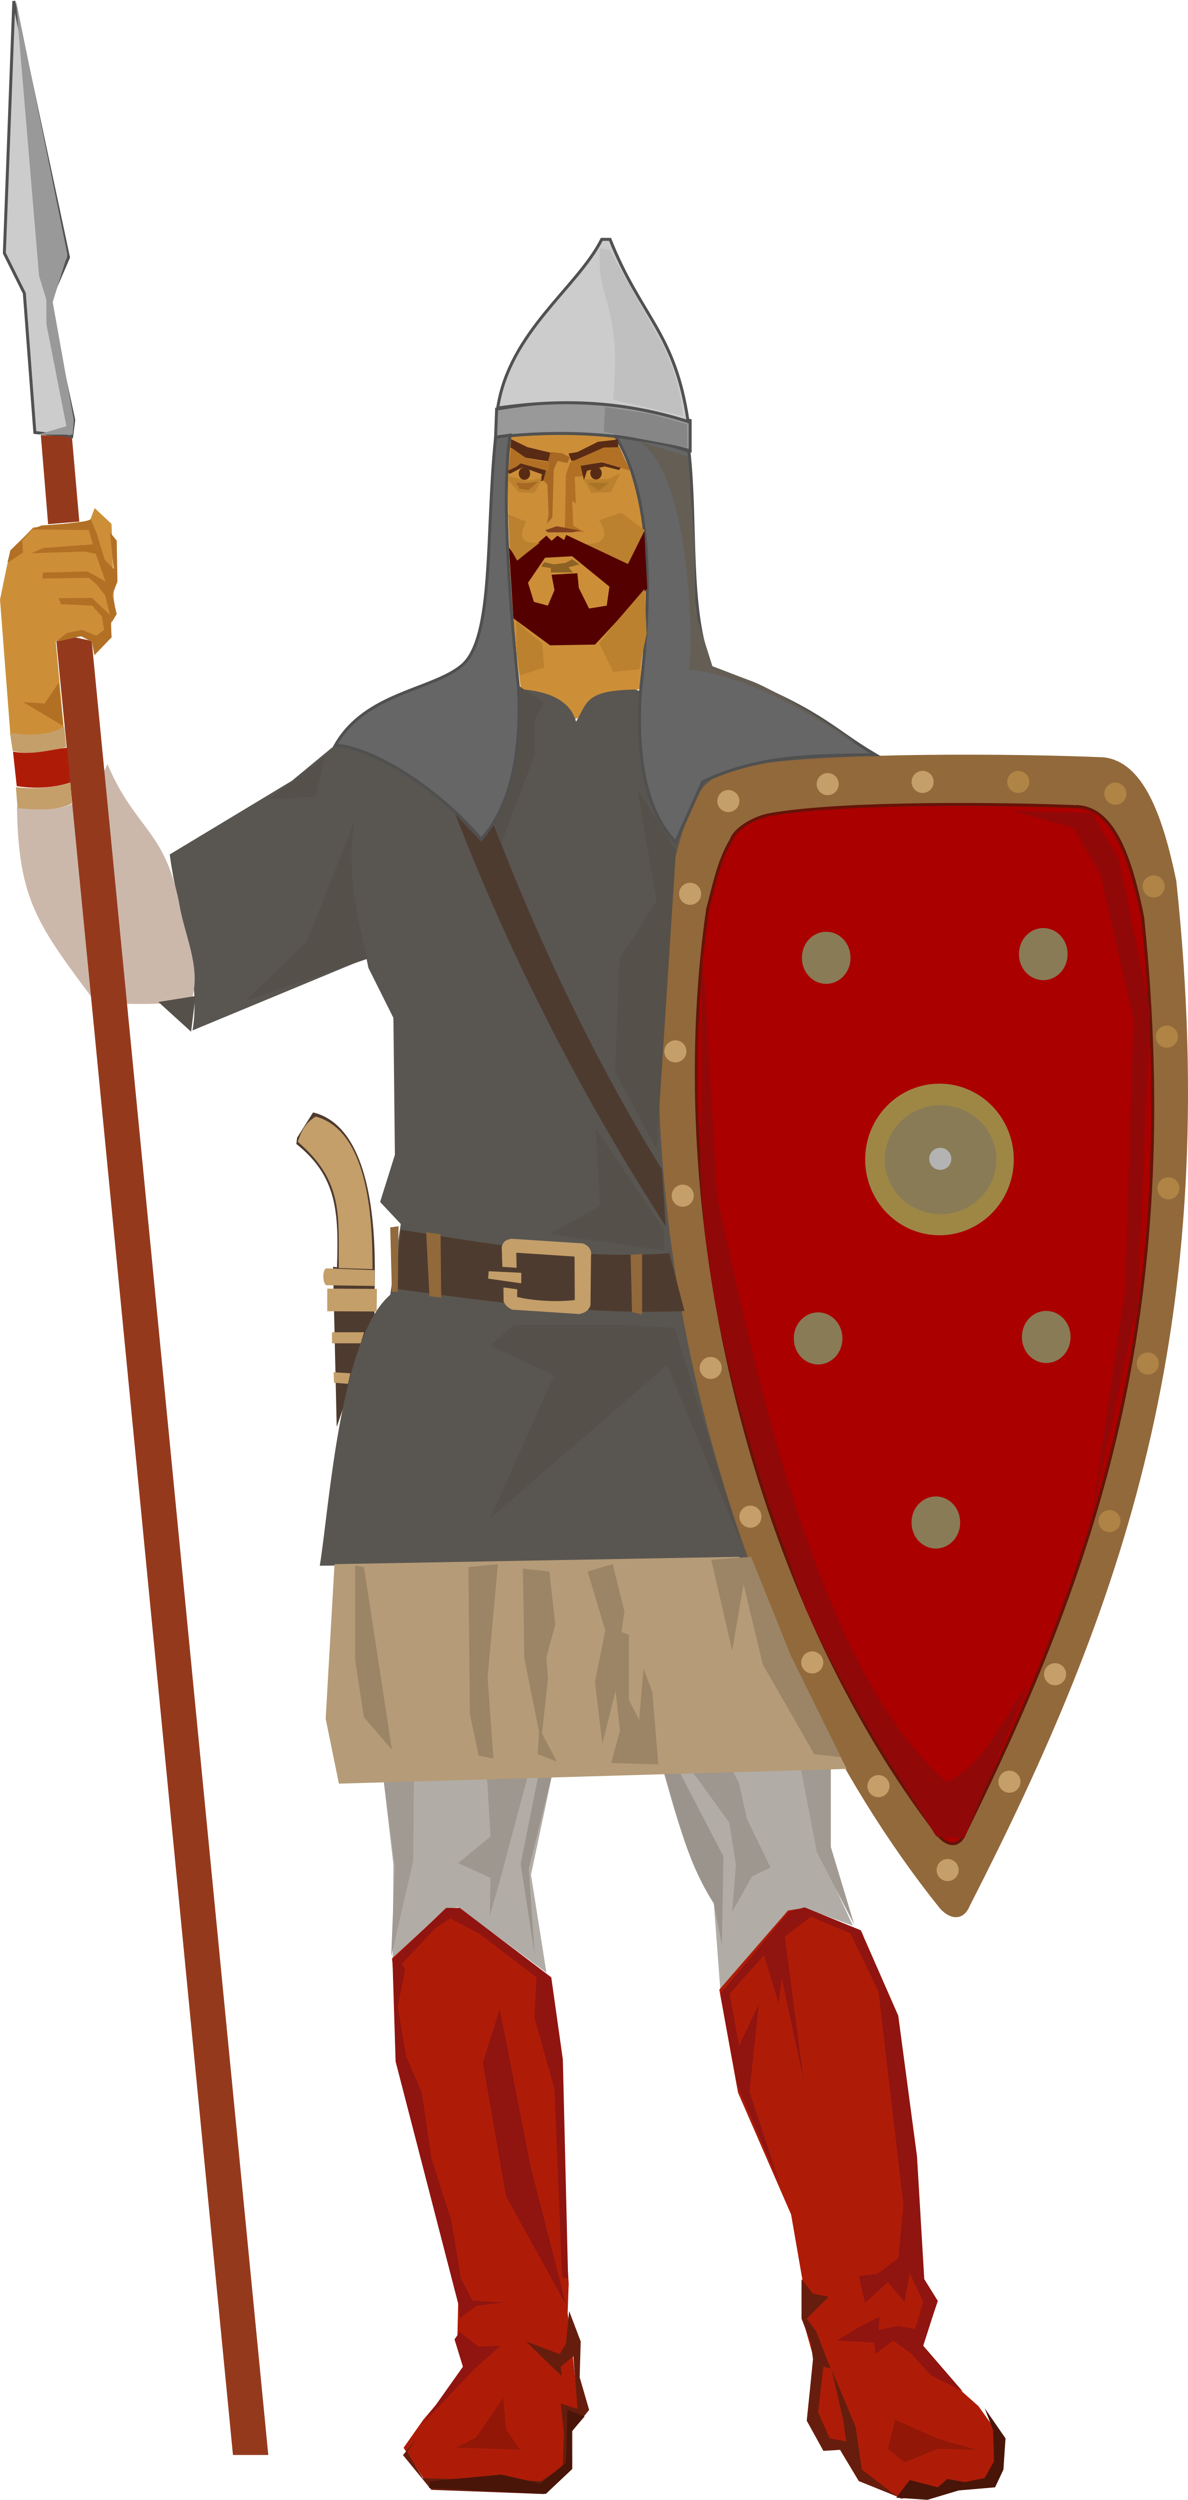<?xml version="1.0" encoding="UTF-8"?>
<svg viewBox="0 0 95.084 199.97" xmlns="http://www.w3.org/2000/svg">
<g>
<path d="m1.783,45.447-.238,1.31-.179,1.071 .952,.238 .833,1.667 1.607,.238l2.679-.417-.476-1.19-2.619-.952-.476-.833 3.214,.476 1.488-.536-.893-2.441-.833,1.369-3.512-.059-1.25-.298z" fill="#bb812e"/>
<path d="m2.789 34.597-0.842-11.139-1.599-3.207 0.758-20.167 4.377 20.505-1.599 3.713 2.02 9.282-0.168 1.35z" fill="#ccc" stroke="#515151" stroke-width=".238"/>
</g>
<path d="m40.705,34.889c2.907-.599 5.704-.425 8.454,.083 1.403,2.581 2.371,5.597 2.832,9.12l-.208,3.748-.583,7.246-5.86,2.772-3.677-2.897c-.868-6.733-1.135-13.382-.958-20.072z" fill="#cc8f38"/>
<path d="m26.654,101.331 .295,12.816 3.025-8.893 .026-3.944c-.016-5.055-.884-11.348-4.943-12.325l-1.28,2.024-.058,.502c3.219,2.568 3.409,5.359 3.25,9.86z" fill="#4e3b2f"/>
<path d="m41.969 55.157-2.946 11.897c-3.607-3.614-7.111-6.588-12.277-7.396l-3.385 2.798-9.777 5.893c0.614 4.694 2.564 9.835 1.823 14.077l13.49-5.595-0.476-8.601c-0.729 3.063 0.483 6.126 1.064 9.189l2.002 4.003 0.119 10.952-1.183 3.772 1.652 1.763-0.841 5.662c-4.045 3.479-4.875 17.011-5.64 21.674l35.417-0.357c-3.708-17.886 10.753-45.582 9.248-64.1l-19.457-5.632c-3.877 0.086-3.764 0.931-4.694 2.576-0.368-1.328-1.536-2.311-4.138-2.576z" fill="#595651"/>
<path d="m30.66 142.02 13.546-0.118-1.708 8.068 1.237 7.833-7.067-5.242-1.001 0.118-4.24 3.946 0.059-7.479z" fill="#b1aca6"/>
<path d="m88.348 60.581c3.147 0.366 4.698 4.578 5.798 9.876 3.798 35.656-4.372 58.23-16.525 81.987-0.515 1.265-1.611 1.118-2.416 0.186-16.878-21.074-25.706-54.545-21.454-82.919 0.589-2.085 0.982-4.217 2.173-6.157 0.314-0.913 1.96-2 3.677-2.289 6.842-1.152 22.263-0.968 28.747-0.685z" fill="#92693b"/>
<path d="m86.458 64.539c2.712 0.327 4.049 4.092 4.997 8.829 3.273 31.875-3.768 52.055-14.242 73.293-0.444 1.131-1.388 1-2.082 0.167-14.546-18.839-22.155-48.761-18.49-74.126 0.507-1.864 0.846-3.77 1.873-5.504 0.271-0.817 1.69-1.788 3.169-2.046 5.897-1.03 19.188-0.866 24.776-0.612z" fill="#a00" stroke="#661308" stroke-width=".238"/>
<g>
<g fill="#c49f6a">
<path transform="matrix(.238 0 0 .238 -46.49 -11.276)" d="m477.39 310.92a3.71 3.71 0 1 1-7.42 0 3.71 3.71 0 1 1 7.42 0z"/>
<path transform="matrix(.238 0 0 .238 -38.893 -11.452)" d="m477.39 310.92a3.71 3.71 0 1 1-7.42 0 3.71 3.71 0 1 1 7.42 0z"/>
</g>
<path transform="matrix(.238 0 0 .238 -31.237 -11.452)" d="m477.39 310.92a3.71 3.71 0 1 1-7.42 0 3.71 3.71 0 1 1 7.42 0z" fill="#b08445"/>
<g fill="#c49f6a">
<path transform="matrix(.238 0 0 .238 -54.441 -9.921)" d="m477.39 310.92a3.71 3.71 0 1 1-7.42 0 3.71 3.71 0 1 1 7.42 0z"/>
<path transform="matrix(.238 0 0 .238 -57.503 -2.501)" d="m477.39 310.92a3.71 3.71 0 1 1-7.42 0 3.71 3.71 0 1 1 7.42 0z"/>
<path transform="matrix(.238 0 0 .238 -58.681 10.103)" d="m477.39 310.92a3.71 3.71 0 1 1-7.42 0 3.71 3.71 0 1 1 7.42 0z"/>
<path transform="matrix(.238 0 0 .238 -58.092 21.646)" d="m477.39 310.92a3.71 3.71 0 1 1-7.42 0 3.71 3.71 0 1 1 7.42 0z"/>
<path transform="matrix(.238 0 0 .238 -55.854 35.427)" d="m477.39 310.92a3.71 3.71 0 1 1-7.42 0 3.71 3.71 0 1 1 7.42 0z"/>
<path transform="matrix(.238 0 0 .238 -52.674 47.323)" d="m477.39 310.92a3.71 3.71 0 1 1-7.42 0 3.71 3.71 0 1 1 7.42 0z"/>
<path transform="matrix(.238 0 0 .238 -47.727 58.984)" d="m477.39 310.92a3.71 3.71 0 1 1-7.42 0 3.71 3.71 0 1 1 7.42 0z"/>
<path transform="matrix(.238 0 0 .238 -36.89 75.592)" d="m477.39 310.92a3.71 3.71 0 1 1-7.42 0 3.71 3.71 0 1 1 7.42 0z"/>
<path transform="matrix(.238 0 0 .238 -42.426 68.878)" d="m477.39 310.92a3.71 3.71 0 1 1-7.42 0 3.71 3.71 0 1 1 7.42 0z"/>
<path transform="matrix(.238 0 0 .238 -31.943 68.525)" d="m477.39 310.92a3.71 3.71 0 1 1-7.42 0 3.71 3.71 0 1 1 7.42 0z"/>
<path transform="matrix(.238 0 0 .238 -28.292 59.926)" d="m477.39 310.92a3.71 3.71 0 1 1-7.42 0 3.71 3.71 0 1 1 7.42 0z"/>
</g>
<g fill="#ae8345">
<path transform="matrix(.238 0 0 .238 -23.934 47.676)" d="m477.39 310.92a3.71 3.71 0 1 1-7.42 0 3.71 3.71 0 1 1 7.42 0z"/>
<path transform="matrix(.238 0 0 .238 -20.871 35.073)" d="m477.39 310.92a3.71 3.71 0 1 1-7.42 0 3.71 3.71 0 1 1 7.42 0z"/>
</g>
<g fill="#b08445">
<path transform="matrix(.238 0 0 .238 -19.222 21.057)" d="m477.39 310.92a3.71 3.71 0 1 1-7.42 0 3.71 3.71 0 1 1 7.42 0z"/>
<path transform="matrix(.238 0 0 .238 -19.34 8.925)" d="m477.39 310.92a3.71 3.71 0 1 1-7.42 0 3.71 3.71 0 1 1 7.42 0z"/>
<path transform="matrix(.238 0 0 .238 -20.4 -3.09)" d="m477.39 310.92a3.71 3.71 0 1 1-7.42 0 3.71 3.71 0 1 1 7.42 0z"/>
<path transform="matrix(.238 0 0 .238 -23.463 -10.51)" d="m477.39 310.92a3.71 3.71 0 1 1-7.42 0 3.71 3.71 0 1 1 7.42 0z"/>
</g>
<g fill="#897b56">
<path transform="matrix(.238 0 0 .238 -46.372 -10.922)" d="m480.85 367.81a8.163 8.657 0 1 1-16.325 0 8.163 8.657 0 1 1 16.325 0z"/>
<path transform="matrix(.238 0 0 .238 -28.999 -11.217)" d="m480.85 367.81a8.163 8.657 0 1 1-16.325 0 8.163 8.657 0 1 1 16.325 0z"/>
<path transform="matrix(.238 0 0 .238 -47.02 19.525)" d="m480.85 367.81a8.163 8.657 0 1 1-16.325 0 8.163 8.657 0 1 1 16.325 0z"/>
<path transform="matrix(.238 0 0 .238 -28.763 19.408)" d="m480.85 367.81a8.163 8.657 0 1 1-16.325 0 8.163 8.657 0 1 1 16.325 0z"/>
<path transform="matrix(.238 0 0 .238 -37.597 34.249)" d="m480.85 367.81a8.163 8.657 0 1 1-16.325 0 8.163 8.657 0 1 1 16.325 0z"/>
</g>
<path transform="matrix(.238 0 0 .238 -46.372 -10.922)" d="m535.76 435.59a24.982 25.477 0 1 1-49.965 0 24.982 25.477 0 1 1 49.965 0z" fill="#9e8745"/>
<path transform="matrix(.179 0 0 .171 -16.152 18.278)" d="m535.76 435.59a24.982 25.477 0 1 1-49.965 0 24.982 25.477 0 1 1 49.965 0z" fill="#897b56"/>
<path transform="matrix(.238 0 0 .238 -37.479 18.701)" d="m477.39 310.92a3.71 3.71 0 1 1-7.42 0 3.71 3.71 0 1 1 7.42 0z" fill="#b3b3b3"/>
</g>
<g stroke-width=".238">
<g stroke="#515151">
<path d="m39.664 34.972c5.409-0.616 10.61-0.3 15.575 1.083v-2.415c-3.89-0.829-5.994-2.453-15.492-0.916z" fill="#999"/>
<path d="m39.831 32.64c0.937-6.128 6.375-9.607 8.329-13.493h0.666c2.47 6.216 5.221 7.463 6.247 14.575-5.028-1.582-9.783-1.876-15.242-1.083z" fill="#ccc"/>
</g>
<g fill="#666" stroke="#505050">
<path d="m49.242 34.889c3.612 5.77 2.525 15.795 1.999 20.655-0.285 5.171 0.455 9.318 2.832 11.827l2.166-4.831c4.609-2.216 9.217-2.097 13.826-2.166-3.717-2.178-4.245-3.619-13.16-6.996-1.842-4.599-1.125-11.463-1.763-17.265-1.966-0.764-3.933-0.894-5.899-1.225z"/>
<path d="m40.83 34.806c-0.781 4.937 0.14 15.296 0.666 20.156 0.285 5.171-0.621 9.651-2.998 12.16-3.895-4.587-9.199-7.446-11.66-7.496 2.377-4.215 7.739-4.406 10.112-6.379 2.608-2.169 1.913-10.469 2.715-18.274z"/>
</g>
</g>
<path d="m46.459,43.534 3.626,2.311 1.505-3.439-1.877-1.4-1.768,.605c.619,.956 .841,2.015-1.487,1.923z" fill="#bb812e"/>
<path d="m51.567,42.493-1.307,2.625-4.936-2.328-.179,.409-.528-.35-.469,.409-.417-.409-2.262,1.935-.731-.982 .356,5.663 2.934,2.156 3.595-.059 4.182-4.472zm-5.774,2.002 2.982,2.431-.214,1.52-1.414,.231-.819-1.644-.118-1.178-2.066,.118 .235,1.231-.528,1.243-1.116-.298-.476-1.533 1.362-2.002z" fill="#500"/>
<g fill="#592b15">
<path d="m40.849,35.839 1.202,.774 1.846,.293c.034-.235 .239-.359 .167-.69l-1.857-.45-1.299-.635z"/>
<path d="m49.506,35.868-1.119-.059-2.179,1.001-.471,.059-.236-.589 .707-.118 1.649-.825 1.59-.177z"/>
</g>
<path d="m38.905,141.611 .118,1.178 .236,4.122-2.591,2.12 2.591,1.178-.059,3.062 .825-2.886 .825-3.121 1.531-5.713z" fill="#9d978f"/>
<path d="m30.66 142.02 0.942 7.303-0.294 7.185 1.767-7.656 0.059-7.067z" fill="#a09a93"/>
<path d="m43.146 141.73-1.472 7.362 1.119 7.303-0.471-6.891 1.944-7.892z" fill="#9a948d"/>
<path d="m66.497 141.32-13.546-0.118c0.984 3.299 1.56 6.226 4.181 11.013l0.53 7.067 5.477-6.184 1.237-0.471 3.887 1.413-2.591-5.595z" fill="#b1aca6"/>
<path d="m58.252,140.905 .883,1.708 .648,2.886 1.885,3.887-1.472,.707-1.59,2.827 .294-3.769-.53-3.357-3.592-4.947z" fill="#9d978f"/>
<path d="m66.497 141.32v6.419l1.885 6.243-3.004-5.83-1.355-7.067z" fill="#a09a93"/>
<path d="m57.571,159.154 5.497-6.33 1.083-.167 4.831,1.916 2.998,8.579 1.249,19.073 1.249,2.082-1.333,3.248 2.249,2.332 2.915,2.582 1.666,2.332-.583,3.332-7.246,1.749-3.248-1.666-1.083-2.332-1.916-.167-1.083-2.249 .5-4.164-1.083-3.831 .167-2.082-1.083-6.247-4.248-9.745z" fill="#ae1c08"/>
<path d="m54.012 141.02 3.887 7.479-0.118 7.067-0.648-3.298c-2.357-3.671-3.042-7.551-4.24-11.366z" fill="#9a948d"/>
<path d="m26.773 125.12 32.391-0.589 8.606 16.968-40.644 1.179-1.06-5.19z" fill="#b59b77"/>
<g fill="#9b8566">
<path d="m56.927 124.77 1.676 7.261 0.906-5.303 1.54 6.405 4.122 7.185 2.128 0.238-4.006-8.13-3.179-7.892z"/>
<path d="m28.422 125.24v7.538l0.707 4.594 2.238 2.591-2.238-14.606z"/>
<path d="m37.492,125.357 .118,11.779 .707,3.298 1.178,.236-.471-6.478 .825-9.07z"/>
<path d="m41.85,125.475 .118,7.185 1.178,5.889-.118,1.767 1.531,.589-1.178-2.238 .471-4.358-.118-1.767 .707-2.591-.471-4.24z"/>
<path d="m47.033,125.71 1.413,4.712-.825,4.122 .589,4.947 1.06-4.24 .353,3.18-.707,2.591 3.769,.118-.471-5.771-.707-1.885-.353,4.122-.825-1.649 0-5.183-.589-.236 .236-1.649-.942-3.769z"/>
</g>
<path d="m57.654,159.487 1.333,7.246 3.498,8.162-2.499-7.579 .75-6.996-1.583,3.332-.75-4.164 2.748-3.082 1.166,3.831 .25-1.999 1.749,8.162-1.499-11.494 2.082-1.583 3.165,1.333 2.249,4.664 1.999,17.074-.416,4.248-1.666,1.249-1.499,.167 .5,2.166 1.832-1.666 1.333,1.583 .416-2.332 1.083,2.332-.666,2.166-1.333-.25-1.583,.333 .083-1.083-1.749,.916-1.666,1 2.998,.167 .083,.916 1.416-1.083 1.499,1.083 1.499,1.666 2.582,1.333-3.165-3.665 .75-2.332 .416-1.249-1.083-1.749-.583-9.828-1.499-11.244-2.998-6.83-4.497-1.832-1.249,.333z" fill="#901410"/>
<path d="m64.151,182.308 0,3.165 .75,1.916 .167,1.333-.25,2.499-.25,2.415 1.333,2.415 1.333-.083 1.499,2.499 3.083,1.245-2.834-2.161-.5-3.415-1.916-4.581 .916,3.998 .25,1.749-1.333-.25-.916-2.082 .416-3.665 .583,.167-1.166-2.998-.75-.999 1.749-1.749-1.249-.25z" fill="#661d0d"/>
<path d="m71.73,199.799 1.083-1.416 2.249,.583 .75-.666 1.416,.25 1.583-.333 .75-1.333-.083-2.499-.666-1.749 1.666,2.415-.167,2.499-.666,1.416-2.915,.25-2.499,.75z" fill="#491509"/>
<path d="m71.647,193.552-.583,2.332 1.333,1.083 2.665-1.083 3.082,.083-3.165-.916z" fill="#921707"/>
<g fill="#910808">
<path d="m56.22 75.769 1.178 19.906c3.63 16.972 8.665 38.54 18.375 46.879 3.184-1.566 4.424-5.078 6.478-7.774l-5.065 12.25-2.238-0.118c-3.459-5.553-6.875-10.459-10.483-18.257-3.846-10.941-7.855-21.815-8.416-35.099z"/>
<path d="m81.058 64.872 6.33 0.167 2.166 3.665 2.499 12.16-1 23.487-3.665 16.824 2.665-17.99 0.666-21.655-2.665-11.66-2.166-3.665z"/>
</g>
<g>
<path d="m40.649,37.576 .518-.401 1.006-.294 1.708,.607-.412,.972-.215,.01 .133-.531-1.58-.557-.988,.513-.14-.071z" fill="#592b15"/>
<path d="m48.313,35.8-2.684,1.187-.334,1.001-.088,4.181-1.355,.353 2.915,.029-.883-.501-.088-1.973 .294,.206-.088-2.15 .658-.038-.042-.772 1.552-.404 2.287,.747-.87-1.899z" fill="#b27025"/>
<path d="m49.685,37.418-1.504-.445-1.708,.294 .265,1.148 .244-.758 1.424-.345 1.13,.288z" fill="#592b15"/>
</g>
<path d="m46.738,38.342 1.885-.025 1.001-.417-.736,1.472-1.561,.059z" fill="#bb812e"/>
<path d="m47.092,38.607 1.62,.029-.795,.618-.736-.501z" fill="#aa7426"/>
<g>
<path d="m43.381,38.26-1.218,.2-1.414-.356-.017,.369 .806,.916 1.255,.042z" fill="#bb812e"/>
<g fill="#592b15">
<path transform="matrix(.238 0 0 .238 -46.608 -11.187)" d="m374.12 206.17a1.917 2.103 0 1 1-3.834 0 1.917 2.103 0 1 1 3.834 0z"/>
<path transform="matrix(.238 0 0 .238 -40.88 -11.217)" d="m374.12 206.17a1.917 2.103 0 1 1-3.834 0 1.917 2.103 0 1 1 3.834 0z"/>
</g>
</g>
<path d="m43.558,44.967 .766,.177 .942-.118 .53-.294 .589,.412-.883,.236 .353,.412-1.767,0 0-.353-.766-.118z" fill="#8d6224"/>
<path d="m36.432 65.109 2.094 2.22 1.006-1.329c3.631 9.445 8.042 18.774 13.449 27.554l0.302 4.545c-6.612-10.266-12.27-21.142-16.851-32.99z" fill="#4e3b2f"/>
<g fill="#a66822">
<path d="m43.764,41.905 .442-.501 .118-3.857 .307-.676 .764,.165 .227-.447-.63-.331-.934-.097-.184,.702-.379,1.567 .318,.334 .097,2.434z"/>
<path d="m41.314,38.607 .786,.057 .957-.145-.736,.677-.743-.105z"/>
</g>
<g fill="#bb812e">
<path d="m40.668,41.139 1.468,.599c-.607,1.078-.548,1.807 1.069,1.668l-1.819,1.435-.534-.954z"/>
<path d="m47.96 51.475 1.114 2.272 2.095-0.21 0.589-2.856-0.177-3.563-2.385 2.768z"/>
<path d="m41.346,52.257 .281,1.772 1.929-.627-.161-1.94-1.01-.815-1.053-.98z"/>
</g>
<path d="m40.897,35.797-.218,1.855 .652-.323 .337-.257 2.237,.616 .073-.711-1.844-.314z" fill="#b27025"/>
<g>
<path d="m43.641,42.406 .916-.312 1.874,.354-.622,.135-1.963,.002z" fill="#83401f"/>
<path d="m49.076,31.974c.736-7.843-1.454-8.065-1.041-12.118l.75,.125 4.256,7.599c.912,1.984 1.479,3.812 1.616,5.685z" fill="#c0c0c0"/>
</g>
<path d="m48.418,32.547-.092,2.009 6.674,1.254-.01-1.872-2.857-.803z" fill="#868686"/>
<path d="m1.358,64.566c4.755,.778 6.252-1.127 7.239-3.451 2.206,5.191 4.558,5.247 5.724,11.027 .384,2.525 1.729,5.051 1.094,7.576-1.08,.769-4.49,.606-7.745,.505-4.651-6.232-6.189-8.176-6.314-15.657z" fill="#ccb8ab"/>
<path d="m21.473 196.38-14.134-145.11-1.389-0.298-1.438 0.298 14.134 145.11z" fill="#95391d"/>
<g>
<path d="m3.267,34.802 .584,7.129 2.497-.21-.582-6.668c-.898-.287-1.608-.138-2.499-.252z" fill="#95391d"/>
<path d="m32.083 98.364c7.082 1.146 14.529 2.436 21.489 1.88l1.21 4.627c-7.427 0.315-14.965-0.647-23.247-1.792z" fill="#4e3b2f"/>
<g fill="#92693b">
<path d="m31.897,98.089-.059,5.242-.471,0-.135-5.149z"/>
<path d="m34.11,98.577 .261,5.107 .942,.118-.05-5.065z"/>
</g>
<path d="m40.208,101.338 1.14,.076-.028-1.205 4.666,.305 .017,3.478c-1.572,.199-3.568,.024-4.615-.25l.014-.609-1.108-.146 .014,1.121c.116,.237 .251,.471 .694,.654l5.345,.35c.461-.078 .787-.292 .914-.703l.042-3.934c.087-.528-.237-.852-.644-1.011l-5.751-.374c-.297,.085-.615,.107-.752,.672z" fill="#c49f6a"/>
<path d="m50.474 100.38 0.11 4.577 0.807 0.202v-4.846z" fill="#92693b"/>
<path d="m39.112 101.69 2.61 0.126v0.842l-2.652-0.379z" fill="#c49f6a"/>
<path d="m31.375,156.658 4.293-3.956 .926,.084 7.239,5.303 1.684,24.58-.084,2.357 .421,3.535 .505,4.546 .421,.253-.926,.253-.253,2.778-1.347,2.189-9.933,.337-2.02-3.115 1.599-2.273 3.451-4.041-.758-2.02 .084-3.451-4.462-18.688z" fill="#ae1c08"/>
<g fill="#901410">
<path d="m39.996 160.7-1.347 4.293 1.852 10.691 4.798 8.671-2.862-11.196z"/>
<path d="m34.861,154.217 1.179-.758 2.273,1.179 4.63,3.535-.168,3.199 1.599,5.724 .619,15.072 .476,.08-.421-17.509-.926-6.566-7.324-5.556-1.094,0-4.293,4.125 .253,8.165 5.051,19.53 .084,1.01 1.347-1.01 2.104-.253-2.441-.168-.926-1.768-.758-4.63-1.599-4.967-.758-5.219-1.263-2.946-.673-3.956 .589-2.946-.253-.505z"/>
<path d="m36.797 186.54 1.515 1.179 1.768-0.084-2.104 1.852-4.209 4.462 3.283-4.63-0.673-2.189z"/>
</g>
<path d="m33.43,194.96-.842,1.179 1.263,2.104 7.66,.168 1.768,.064 1.768-1.158 .084-2.694-.253-2.357 1.347,.421-.337-4.209-1.01,.842 .084,.758-2.862-2.778 2.694,1.01 .505-.842 .253-2.61 .926,2.441-.084,2.862 .758,2.61-1.347,1.684 0,3.03-2.273,2.02-9.007-.337-2.273-2.778z" fill="#661d0d"/>
</g>
<path d="m36.505 195.79 1.56-0.784 0.856-1.202 1.356-2.013 0.225 2.536 1.121 1.63z" fill="#921707"/>
<g>
<path d="m34.342,199.018 9.345,.476 2.083-1.964-.059-2.976 1.071-1.25-1.369-.536-.119,4.226-2.024,1.667-3.155-.714-5.714,.536z" fill="#491509"/>
<g fill="#c49f6a">
<path d="m23.834,91.335c3.729,3.191 3.233,6.021 3.283,10.101l2.694,.084c.024-4.401-.435-11.085-4.546-12.206-.902,.567-1.191,1.288-1.431,2.02z"/>
<path d="m26.127,101.457 3.851,.147 0,1.263-3.85-.058c-.318-.087-.345-1.296-.001-1.352z"/>
<path d="m26.191 103.08v1.81l3.956 0.021 0.021-1.81z"/>
<path d="m29.137 106.57h-2.567v0.884h2.294z"/>
<path d="m28.043,109.854-1.347-.084 .042,.842 1.115,.084z"/>
</g>
<path d="m3.041 34.766h2.778l0.084-1.179-1.684-9.428 1.179-3.788-4.125-20.371 1.852 22.055 0.589 1.936v1.936l1.599 8.165z" fill="#999"/>
<path d="m.842,58.911c1.847,.225 3.379,.004 4.274-.565l-.654-7.054 1.094-.589 2.357,.547-.421,.926 1.431-1.179-.084-1.01 .421-1.01-.168-1.179v-1.094l-.168-4.798-1.347-1.263-.379,1.01-4.552,.548-.793,.841-1.263,2.062-.589,2.862z" fill="#cc8f38"/>
<path d="m.798,58.627c1.489,.199 2.859,.271 4.348-.474l.154,1.61c-.936,.284-2.494,.739-4.284,.306z" fill="#c49f6a"/>
<path d="m1.04,60.123 .298,2.759c1.332,.209 2.812,.192 4.293-.282l-.253-2.788c-1.328,.138-2.712,.621-4.338,.311z" fill="#ae1c08"/>
<path d="m1.274,62.966 .129,1.674c1.564,.161 3.101,.253 4.353-.367l-.119-1.654c-1.222,.349-2.515,.546-4.363,.347z" fill="#c49f6a"/>
<g fill="#b27025">
<path d="m1.842,56.161 1.726,.119 1.131-1.667 .357,3.452z"/>
<path d="m7.556,52.411-.207-1.059-.856-.463-2.063,.463 .915-.712 1.234-.254 1.131,.467 .621-.466-.179-1.071-.775-.87-2.488-.111l-.2-.483 2.673-.032 1.506,1.437 .059,1.726z"/>
<path d="m8.947,49.764-.532-2.138-.68-.87-.622-.533l-3.723,.057 .059-.476 3.561-.096 1.439,.81-.789-2.22-.928-.178-4.235,.137 .952-.417c1.33-.1 2.66-.207 3.991-.296l-.333-1.144-4.591-.044 .809-.322c1.248-.098 3.631-.207 3.933-.515l.476,1.131 .655,2.143 .714,.714-.298-2.917 .536,.655 .059,3.274-.419,1.086 .361,1.518z"/>
<path d="m1.842,44.197-.059-.952 1.071-1.19-2.024,1.964-.238,1.012z"/>
</g>
</g>
<g fill="#555049">
<path d="m41.128 105.98h8.571l4.286 0.238 5.476 17.619-6.071-14.643-14.167 12.262 5.119-11.429-5.119-2.381z"/>
<path d="m47.676 90.268 5.476 8.095v1.667l-9.167-1.31 4.048-2.262z"/>
<path d="m49.223 85.744 3.333 6.191 1.548-23.929-3.095-4.881 1.548 8.929-2.976 4.643z"/>
<path d="m39.58 65.863 0.546 1.583 2.668-7.059v-2.738l0.714-1.429-1.94-1.331c0.342 5.867-0.731 8.485-1.988 10.974z"/>
<path d="m19.699 80.03 9.702-3.333c-0.863-3.585-1.701-7.176-1.012-11.071l-3.809 9.643z"/>
<path d="m12.676 80.149 2.619 2.381 0.357-2.857z"/>
<path d="m21.485 63.959 3.809-0.238 0.714-3.214z"/>
</g>
<path d="m51.069,35.268c4.349,2.519 4.451,17.282 4.048,18.274 4.951,.592 9.29,3.358 13.274,5.833 .554,.222-5.6-3.871-8.214-4.881-.229-.088-3.155-1.19-3.155-1.19l-1.369-4.345-.059-5.298-.536-7.143z" fill="#645e55"/>
</svg>
